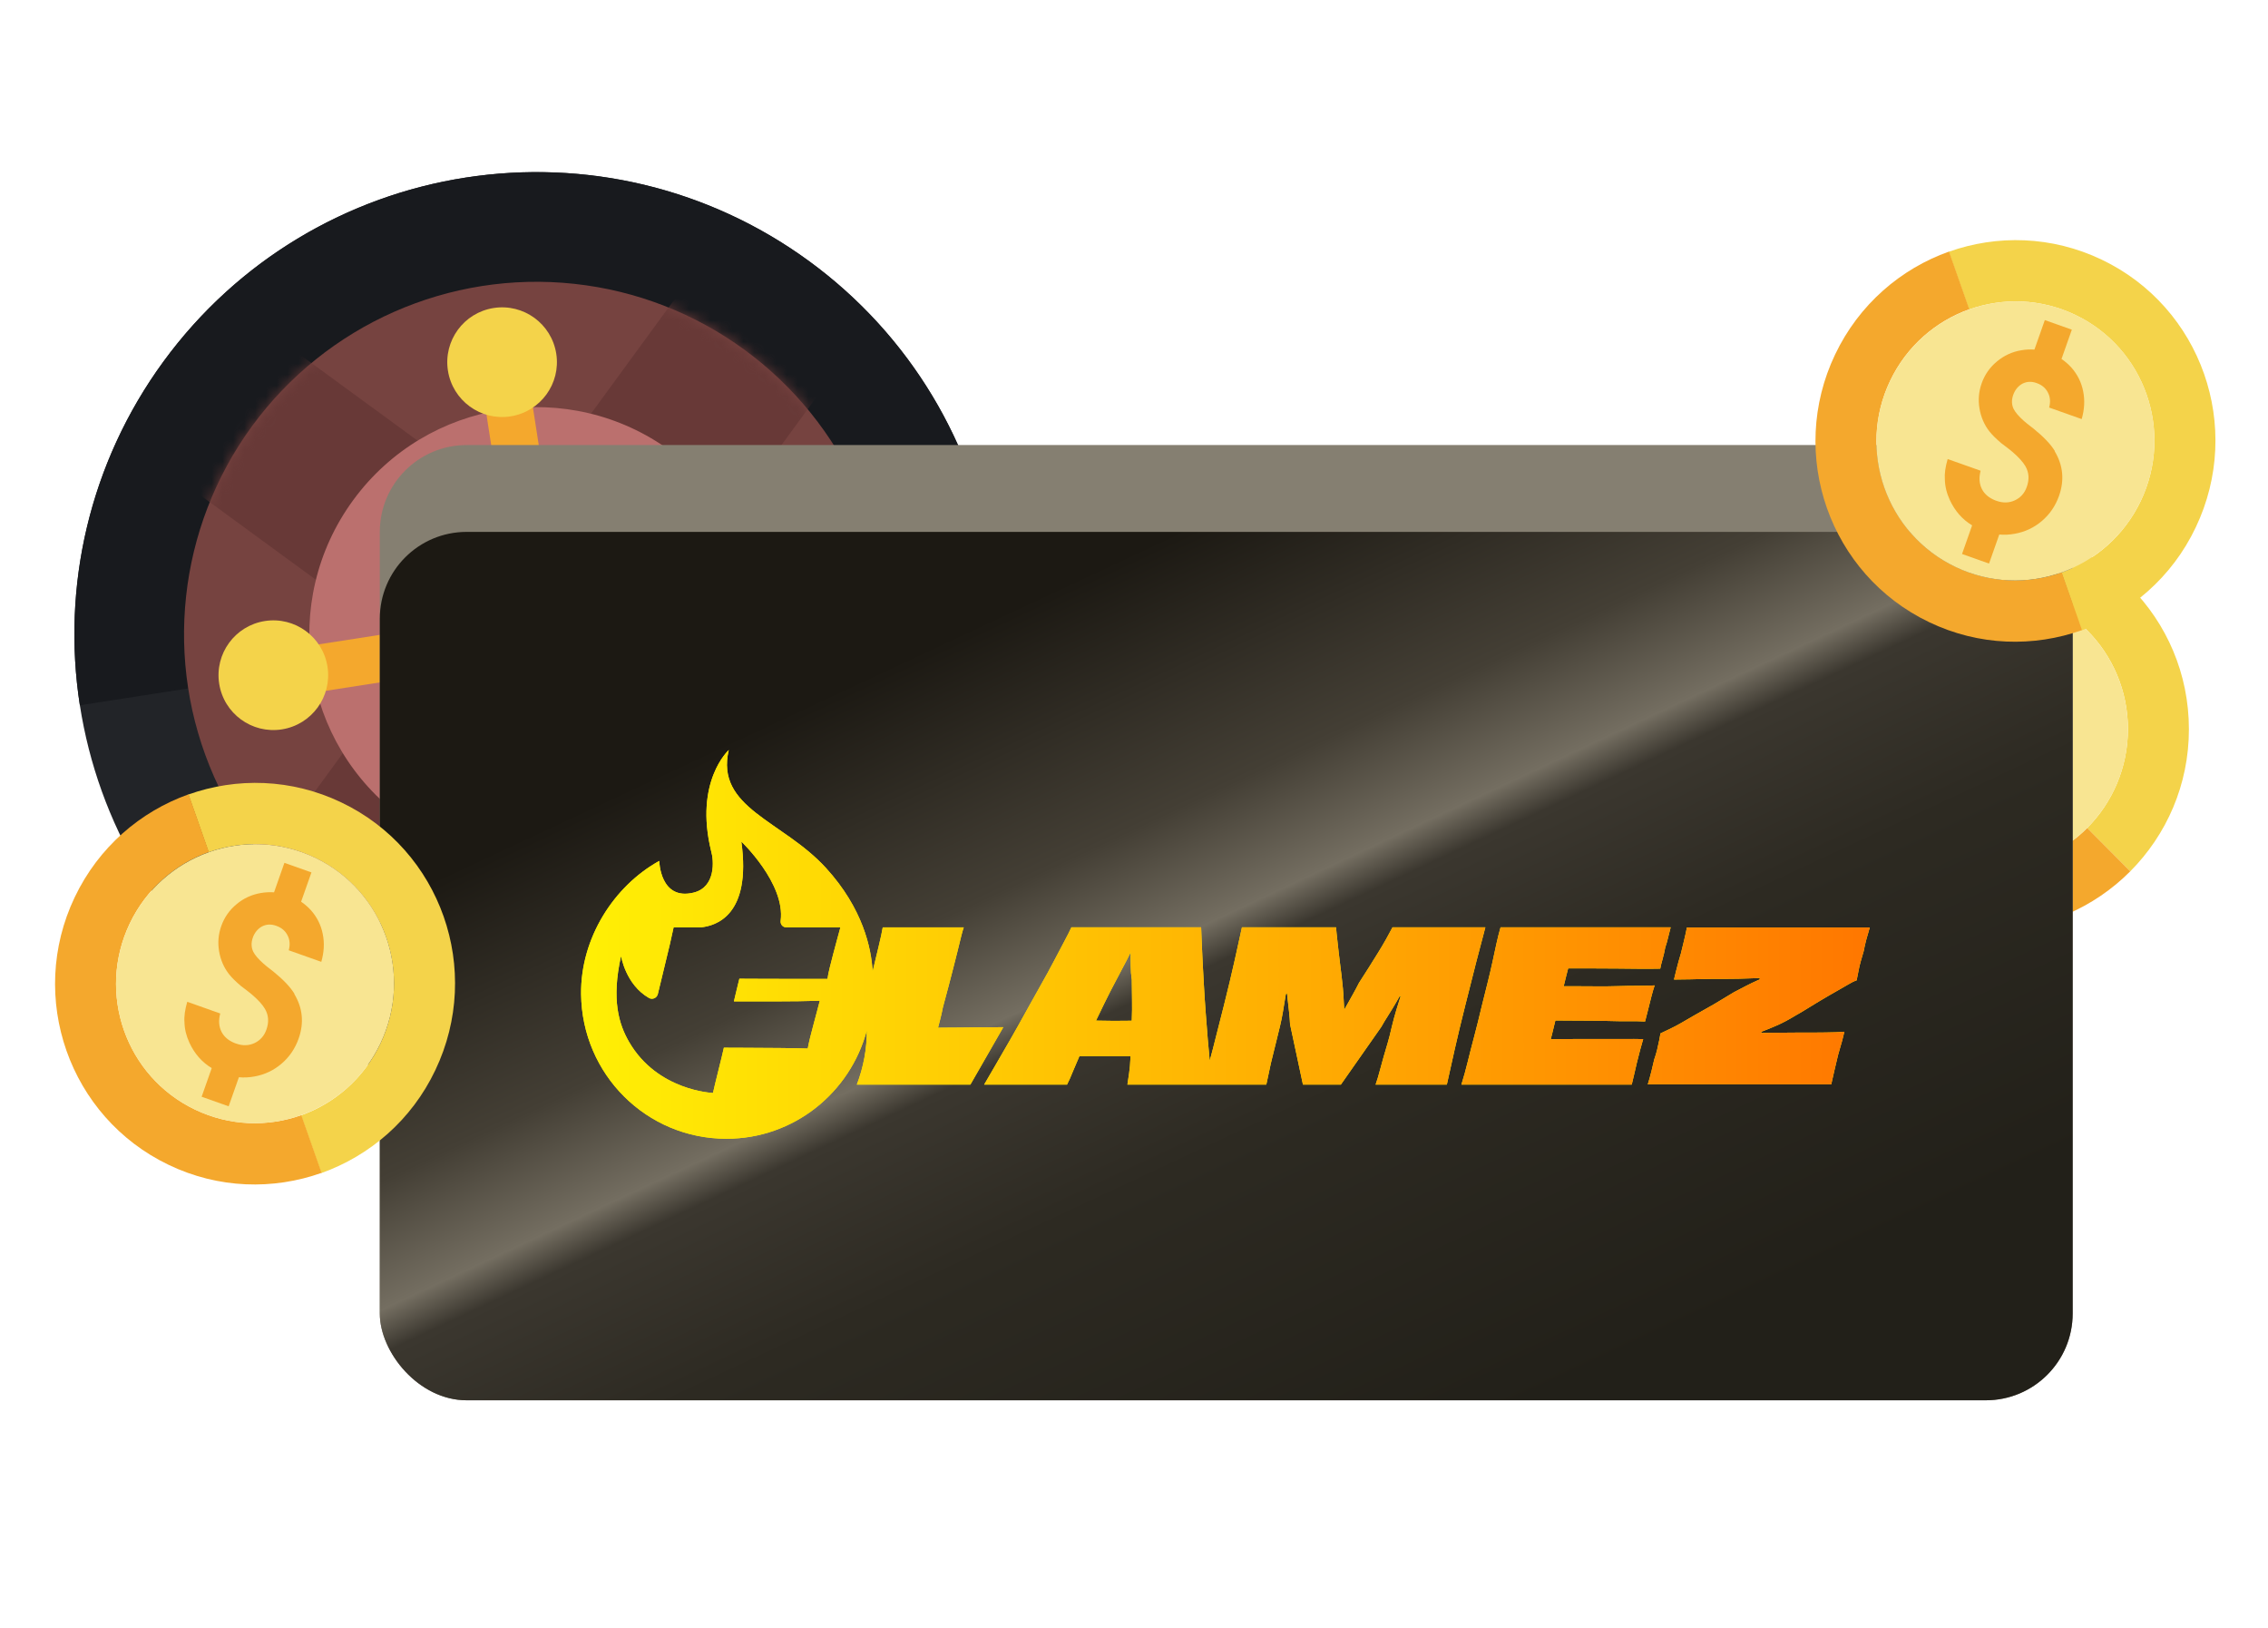 <svg width="209" height="150" viewBox="0 0 209 150" fill="none" xmlns="http://www.w3.org/2000/svg">
<g clip-path="url(#clip0_1056_1496)">
<path d="M15.061 33.309C28.938 14.325 55.578 10.185 74.562 24.062C93.547 37.94 97.687 64.58 83.809 83.564C69.931 102.549 43.292 106.688 24.307 92.811C5.323 78.933 1.183 52.294 15.061 33.309Z" fill="#222428"/>
<path d="M7.361 64.973C6.502 59.448 6.74 53.808 8.062 48.374C9.383 42.941 11.761 37.821 15.061 33.307C18.361 28.793 22.517 24.973 27.293 22.065C32.069 19.158 37.371 17.219 42.897 16.361C48.422 15.502 54.062 15.74 59.495 17.061C64.929 18.382 70.049 20.761 74.563 24.061C79.077 27.36 82.897 31.517 85.804 36.293C88.712 41.069 90.65 46.371 91.509 51.896L7.361 64.973Z" fill="#181A1E"/>
<ellipse cx="49.435" cy="58.436" rx="32.476" ry="32.476" transform="rotate(-143.833 49.435 58.436)" fill="#764340"/>
<mask id="mask0_1056_1496" style="mask-type:alpha" maskUnits="userSpaceOnUse" x="16" y="25" width="66" height="66">
<ellipse cx="49.435" cy="58.436" rx="32.476" ry="32.476" transform="rotate(-143.833 49.435 58.436)" fill="#7E4FC2"/>
</mask>
<g mask="url(#mask0_1056_1496)">
<rect x="88.494" y="77.154" width="15.877" height="85.158" transform="rotate(126.167 88.494 77.154)" fill="#683937"/>
<rect x="31.142" y="96.912" width="15.877" height="85.158" transform="rotate(-143.833 31.142 96.912)" fill="#683937"/>
</g>
<ellipse cx="49.435" cy="58.437" rx="20.929" ry="20.929" transform="rotate(-143.833 49.435 58.437)" fill="#BB706E"/>
<rect x="74.062" y="52.416" width="4.33" height="48.352" transform="rotate(81.167 74.062 52.416)" fill="#F4A82D"/>
<circle cx="75.107" cy="54.445" r="5.052" transform="rotate(81.167 75.107 54.445)" fill="#F4D34A"/>
<circle cx="25.189" cy="62.203" r="5.052" transform="rotate(81.167 25.189 62.203)" fill="#F4D34A"/>
<rect x="56.055" y="82.238" width="4.33" height="48.352" transform="rotate(171.167 56.055 82.238)" fill="#F4A82D"/>
<circle cx="54.027" cy="83.284" r="5.052" transform="rotate(171.167 54.027 83.284)" fill="#F4D34A"/>
<circle cx="46.269" cy="33.366" r="5.052" transform="rotate(171.167 46.269 33.366)" fill="#F4D34A"/>
<path d="M50.924 63.316C48.167 63.745 45.584 61.857 45.156 59.1C44.728 56.343 46.615 53.761 49.372 53.332C52.129 52.904 54.711 54.792 55.14 57.548C55.568 60.305 53.681 62.888 50.924 63.316Z" fill="#F4A82D"/>
<path d="M196.094 67.175C196.094 60.068 190.365 54.312 183.292 54.312C179.763 54.312 176.557 55.753 174.237 58.084L170.265 54.093C173.599 50.744 178.202 48.669 183.292 48.669C193.466 48.661 201.711 56.945 201.711 67.175C201.718 72.283 199.646 76.915 196.312 80.265L192.34 76.274C194.66 73.942 196.087 70.729 196.094 67.175Z" fill="#F4D34A"/>
<path d="M170.265 54.094L174.237 58.085C171.925 60.408 170.49 63.63 170.49 67.176C170.49 74.282 176.219 80.039 183.292 80.039C186.821 80.039 190.027 78.598 192.34 76.274L196.312 80.265C192.978 83.615 188.376 85.69 183.292 85.682C173.126 85.682 164.874 77.391 164.874 67.176C164.874 62.061 166.939 57.436 170.265 54.094Z" fill="#F4A82D"/>
<path d="M170.49 67.176C170.49 63.63 171.925 60.408 174.237 58.085C176.55 55.761 179.756 54.32 183.292 54.313C190.365 54.313 196.094 60.069 196.094 67.176C196.094 70.722 194.66 73.943 192.34 76.274C190.02 78.606 186.821 80.039 183.292 80.039C176.219 80.039 170.49 74.283 170.49 67.176Z" fill="#F8E592"/>
<path d="M186.984 66.452C186.365 66.046 185.475 65.712 184.325 65.437L183.593 65.279C183.45 65.24 183.319 65.212 183.187 65.172C182.592 64.999 182.156 64.81 181.876 64.593C181.538 64.318 181.337 63.931 181.285 63.443C181.234 62.955 181.346 62.503 181.607 62.143C181.88 61.792 182.253 61.581 182.739 61.529C182.76 61.527 182.77 61.526 182.791 61.523C183.288 61.471 183.716 61.586 184.076 61.859C184.446 62.13 184.681 62.535 184.779 63.06L187.947 62.723C187.799 61.827 187.481 61.035 186.972 60.359C186.473 59.683 185.823 59.184 185.062 58.857C184.683 58.704 184.298 58.595 183.885 58.532L183.585 55.688L180.956 55.968L181.258 58.833C180.889 58.979 180.535 59.167 180.198 59.407C179.492 59.901 178.961 60.536 178.605 61.315C178.248 62.082 178.109 62.891 178.199 63.74C178.283 64.535 178.551 65.258 179.016 65.917C179.48 66.575 180.057 67.082 180.755 67.427C181.115 67.603 181.592 67.767 182.196 67.928C182.283 67.94 182.512 67.99 182.884 68.069C183.102 68.11 183.3 68.164 183.486 68.209C184.2 68.401 184.747 68.622 185.126 68.882C185.679 69.263 185.982 69.81 186.06 70.542C186.125 71.157 185.967 71.689 185.598 72.136C185.229 72.583 184.722 72.841 184.088 72.908C184.046 72.913 184.014 72.916 183.972 72.921C183.357 72.965 182.842 72.837 182.413 72.518C181.972 72.179 181.696 71.693 181.574 71.041L178.364 71.383C178.486 72.132 178.679 72.744 178.939 73.188C179.223 73.759 179.639 74.262 180.166 74.699C181.02 75.402 181.971 75.816 183.028 75.918L183.321 78.698L185.951 78.418L185.653 75.596C186.095 75.431 186.519 75.203 186.916 74.914C187.69 74.359 188.277 73.642 188.666 72.775C189.055 71.907 189.202 70.98 189.1 70.004C188.938 68.476 188.227 67.296 186.964 66.465L186.984 66.452Z" fill="#F4A82D"/>
<rect x="35" y="41" width="156" height="88" rx="8" fill="url(#paint0_linear_1056_1496)"/>
<rect x="35" y="49" width="156" height="80" rx="8" fill="url(#paint1_linear_1056_1496)"/>
<path d="M197.271 46.157C200.33 39.741 197.634 32.071 191.248 29.016C188.062 27.492 184.547 27.409 181.449 28.511L179.58 23.193C184.032 21.609 189.08 21.723 193.677 23.922C202.866 28.308 206.745 39.347 202.342 48.582C200.151 53.197 196.286 56.483 191.834 58.068L189.966 52.75C193.064 51.647 195.735 49.362 197.271 46.157Z" fill="#F4D34A"/>
<path d="M179.607 23.174L181.475 28.492C178.387 29.591 175.706 31.88 174.18 35.081C171.121 41.497 173.817 49.168 180.203 52.222C183.389 53.746 186.904 53.83 189.992 52.73L191.861 58.049C187.409 59.633 182.361 59.518 177.774 57.316C168.595 52.926 164.713 41.878 169.109 32.656C171.31 28.038 175.165 24.755 179.607 23.174Z" fill="#F4A82D"/>
<path d="M174.173 35.092C175.698 31.892 178.378 29.604 181.464 28.506C184.551 27.407 188.064 27.491 191.258 29.011C197.641 32.064 200.335 39.731 197.278 46.144C195.753 49.344 193.073 51.632 189.977 52.734C186.88 53.836 183.377 53.749 180.193 52.226C173.81 49.173 171.116 41.505 174.173 35.092Z" fill="#F8E592"/>
<path d="M189.363 41.56C188.979 40.925 188.321 40.239 187.403 39.495L186.811 39.036C186.699 38.939 186.593 38.856 186.491 38.764C186.03 38.351 185.718 37.991 185.559 37.674C185.372 37.28 185.357 36.844 185.521 36.381C185.684 35.918 185.979 35.559 186.369 35.346C186.765 35.147 187.192 35.117 187.652 35.28C187.672 35.287 187.682 35.291 187.702 35.298C188.171 35.465 188.508 35.754 188.715 36.156C188.932 36.561 188.97 37.027 188.833 37.545L191.831 38.608C192.083 37.735 192.136 36.882 191.967 36.053C191.809 35.226 191.437 34.494 190.892 33.871C190.616 33.569 190.316 33.304 189.972 33.069L190.923 30.371L188.434 29.488L187.476 32.206C187.081 32.179 186.681 32.196 186.274 32.266C185.426 32.407 184.675 32.752 184.02 33.301C183.369 33.84 182.896 34.51 182.613 35.316C182.347 36.07 182.278 36.839 182.414 37.634C182.549 38.429 182.851 39.137 183.333 39.749C183.581 40.064 183.94 40.417 184.415 40.824C184.488 40.872 184.673 41.017 184.974 41.248C185.153 41.38 185.308 41.514 185.457 41.635C186.018 42.117 186.415 42.552 186.646 42.951C186.98 43.534 187.018 44.159 186.773 44.853C186.568 45.437 186.197 45.849 185.673 46.093C185.148 46.338 184.581 46.352 183.981 46.139C183.941 46.125 183.911 46.114 183.871 46.1C183.299 45.874 182.889 45.536 182.64 45.063C182.388 44.566 182.348 44.008 182.518 43.367L179.48 42.289C179.268 43.017 179.179 43.654 179.222 44.167C179.234 44.806 179.392 45.439 179.679 46.062C180.146 47.066 180.825 47.85 181.734 48.399L180.805 51.036L183.293 51.919L184.237 49.241C184.706 49.283 185.186 49.261 185.667 49.171C186.603 49.005 187.439 48.611 188.162 47.996C188.885 47.38 189.417 46.606 189.743 45.68C190.254 44.231 190.119 42.859 189.339 41.563L189.363 41.56Z" fill="#F4A82D"/>
<path d="M35.048 96.157C38.106 89.741 35.411 82.07 29.025 79.016C25.838 77.492 22.323 77.409 19.225 78.511L17.357 73.193C21.808 71.609 26.857 71.723 31.453 73.922C40.643 78.308 44.522 89.347 40.119 98.582C37.927 103.197 34.063 106.483 29.611 108.068L27.742 102.75C30.84 101.647 33.512 99.362 35.048 96.157Z" fill="#F4D34A"/>
<path d="M17.383 73.174L19.252 78.492C16.164 79.591 13.483 81.88 11.957 85.081C8.898 91.497 11.593 99.168 17.98 102.222C21.166 103.746 24.681 103.83 27.769 102.731L29.638 108.049C25.186 109.633 20.137 109.518 15.551 107.316C6.371 102.926 2.489 91.878 6.885 82.656C9.087 78.038 12.942 74.755 17.383 73.174Z" fill="#F4A82D"/>
<path d="M11.95 85.092C13.475 81.892 16.155 79.604 19.241 78.506C22.328 77.407 25.84 77.491 29.035 79.01C35.418 82.064 38.111 89.731 35.055 96.144C33.529 99.344 30.85 101.632 27.753 102.734C24.657 103.836 21.154 103.749 17.969 102.226C11.587 99.173 8.893 91.505 11.95 85.092Z" fill="#F8E592"/>
<path d="M27.139 91.56C26.756 90.925 26.098 90.239 25.18 89.495L24.588 89.036C24.476 88.939 24.37 88.856 24.268 88.763C23.806 88.351 23.494 87.991 23.336 87.674C23.149 87.28 23.134 86.844 23.297 86.381C23.46 85.918 23.756 85.559 24.146 85.346C24.542 85.147 24.968 85.117 25.428 85.28C25.448 85.287 25.458 85.291 25.478 85.298C25.948 85.465 26.285 85.754 26.491 86.156C26.709 86.561 26.747 87.027 26.609 87.545L29.608 88.608C29.859 87.735 29.913 86.882 29.744 86.052C29.585 85.226 29.214 84.494 28.669 83.871C28.393 83.569 28.093 83.304 27.748 83.069L28.699 80.371L26.21 79.489L25.253 82.206C24.857 82.179 24.458 82.196 24.05 82.266C23.202 82.407 22.451 82.752 21.797 83.301C21.145 83.84 20.673 84.51 20.389 85.316C20.123 86.07 20.055 86.839 20.19 87.634C20.326 88.43 20.628 89.137 21.109 89.749C21.358 90.064 21.717 90.418 22.192 90.824C22.265 90.872 22.45 91.017 22.751 91.249C22.929 91.38 23.084 91.514 23.233 91.635C23.794 92.117 24.192 92.552 24.422 92.951C24.756 93.534 24.795 94.159 24.55 94.853C24.344 95.437 23.974 95.849 23.449 96.094C22.925 96.338 22.358 96.352 21.758 96.139C21.718 96.125 21.688 96.114 21.648 96.1C21.075 95.874 20.666 95.536 20.417 95.063C20.165 94.566 20.125 94.008 20.295 93.367L17.256 92.289C17.044 93.017 16.955 93.654 16.999 94.168C17.01 94.805 17.169 95.439 17.456 96.062C17.923 97.066 18.602 97.85 19.511 98.399L18.581 101.036L21.07 101.918L22.014 99.241C22.482 99.283 22.962 99.261 23.444 99.171C24.38 99.005 25.216 98.611 25.939 97.996C26.662 97.38 27.193 96.606 27.52 95.68C28.03 94.231 27.896 92.859 27.116 91.563L27.139 91.56Z" fill="#F4A82D"/>
<g clip-path="url(#clip1_1056_1496)">
<path d="M155.451 85.449C155.375 85.836 155.285 86.241 155.183 86.666C155.08 87.091 154.984 87.484 154.896 87.844C154.832 88.037 154.762 88.279 154.684 88.569C154.608 88.859 154.53 89.151 154.454 89.447C154.378 89.744 154.313 90.007 154.262 90.239C154.479 90.239 154.716 90.236 154.971 90.229C155.227 90.223 155.487 90.219 155.749 90.219C156.012 90.219 156.306 90.213 156.632 90.199C156.958 90.186 157.294 90.179 157.64 90.179H158.791C159.764 90.179 160.697 90.159 161.593 90.121C161.783 90.112 161.972 90.102 162.161 90.091L162.164 90.23C162.099 90.258 162.033 90.285 161.968 90.314C161.616 90.469 161.255 90.642 160.884 90.835C160.513 91.029 160.141 91.222 159.771 91.415C159.4 91.634 159.001 91.876 158.571 92.14C158.142 92.404 157.718 92.652 157.295 92.883C156.873 93.115 156.463 93.347 156.067 93.578C155.671 93.81 155.294 94.029 154.935 94.235C154.577 94.441 154.235 94.621 153.909 94.776C153.583 94.931 153.285 95.073 153.017 95.201C152.991 95.356 152.953 95.565 152.901 95.829C152.85 96.094 152.785 96.384 152.709 96.699C152.633 97.014 152.543 97.314 152.441 97.597C152.364 97.933 152.277 98.296 152.182 98.689C152.086 99.082 151.975 99.484 151.846 99.897H168.751C168.852 99.433 168.948 99.011 169.039 98.632C169.128 98.252 169.218 97.876 169.307 97.502C169.358 97.27 169.426 97.016 169.509 96.739C169.592 96.462 169.675 96.172 169.759 95.869C169.842 95.566 169.909 95.293 169.961 95.048C169.692 95.073 169.42 95.09 169.144 95.096C168.869 95.103 168.563 95.109 168.224 95.116C167.885 95.123 167.517 95.126 167.12 95.126H165.72C164.914 95.126 164.062 95.133 163.168 95.146C162.88 95.15 162.592 95.157 162.304 95.167L162.311 95.052C162.762 94.88 163.237 94.687 163.734 94.469C164.264 94.238 164.824 93.942 165.413 93.581C165.809 93.362 166.18 93.143 166.525 92.924C166.87 92.706 167.212 92.497 167.551 92.296C167.889 92.097 168.223 91.9 168.549 91.707C168.875 91.513 169.186 91.337 169.479 91.175C169.773 91.014 170.058 90.85 170.333 90.682C170.608 90.514 170.861 90.392 171.091 90.315C171.142 90.097 171.197 89.822 171.255 89.494C171.313 89.166 171.389 88.837 171.485 88.509C171.581 88.181 171.667 87.881 171.745 87.611C171.808 87.263 171.889 86.909 171.985 86.548C172.081 86.187 172.187 85.82 172.301 85.447H155.453L155.451 85.449ZM136.054 88.559C136.348 87.413 136.623 86.37 136.878 85.43H128.321C128.155 85.752 127.96 86.112 127.735 86.511C127.511 86.91 127.265 87.325 126.997 87.757C126.729 88.189 126.447 88.64 126.153 89.109C125.858 89.579 125.551 90.058 125.233 90.548C125.079 90.857 124.889 91.212 124.666 91.611C124.442 92.011 124.219 92.41 123.995 92.809C123.966 92.861 123.937 92.913 123.908 92.964H123.869C123.866 92.909 123.863 92.855 123.86 92.799C123.841 92.394 123.818 91.995 123.793 91.602C123.767 91.209 123.735 90.858 123.697 90.548C123.646 90.034 123.588 89.541 123.524 89.07C123.46 88.6 123.406 88.152 123.361 87.728C123.316 87.303 123.272 86.9 123.227 86.519C123.181 86.14 123.146 85.776 123.121 85.428H114.448C114.243 86.369 114.013 87.412 113.757 88.557C113.502 89.704 113.176 91.069 112.779 92.653C112.395 94.186 112.056 95.518 111.763 96.652C111.668 97.014 111.573 97.37 111.479 97.722C111.415 97.108 111.356 96.463 111.301 95.782C111.237 94.984 111.172 94.164 111.109 93.32C111.045 92.477 110.99 91.645 110.945 90.828C110.9 90.011 110.859 89.248 110.821 88.539C110.783 87.831 110.753 87.213 110.735 86.684C110.715 86.157 110.7 85.738 110.687 85.428H98.733C98.592 85.737 98.382 86.156 98.099 86.684C97.818 87.213 97.491 87.831 97.121 88.539C96.75 89.247 96.335 90.007 95.873 90.818C95.413 91.63 94.953 92.454 94.491 93.291C94.031 94.128 93.567 94.952 93.101 95.764C92.633 96.575 92.192 97.339 91.776 98.053C91.361 98.768 90.999 99.389 90.692 99.918H98.329C98.496 99.597 98.688 99.165 98.905 98.623C99.068 98.221 99.254 97.783 99.464 97.31H104.178C104.176 97.368 104.174 97.427 104.172 97.484C104.152 97.999 104.111 98.466 104.048 98.883C103.984 99.302 103.932 99.647 103.894 99.916H116.693C116.795 99.466 116.888 99.031 116.972 98.612C117.055 98.194 117.154 97.762 117.269 97.317C117.385 96.872 117.497 96.419 117.605 95.956C117.714 95.493 117.833 95.009 117.96 94.508C118.061 94.083 118.149 93.661 118.218 93.243C118.289 92.825 118.355 92.416 118.42 92.016C118.444 91.869 118.469 91.718 118.495 91.564L118.606 91.54C118.619 91.678 118.633 91.816 118.65 91.958C118.701 92.409 118.749 92.841 118.794 93.253C118.839 93.665 118.867 94.032 118.88 94.354L120.07 99.918H123.563L127.285 94.606C127.464 94.284 127.681 93.924 127.937 93.524C128.193 93.125 128.449 92.703 128.705 92.26C128.8 92.095 128.893 91.93 128.984 91.763L129.067 91.781C128.938 92.181 128.814 92.579 128.695 92.974C128.523 93.547 128.372 94.104 128.244 94.645C128.128 95.161 128.007 95.638 127.879 96.075C127.751 96.513 127.627 96.938 127.505 97.35C127.384 97.762 127.268 98.18 127.159 98.606C127.05 99.031 126.919 99.469 126.765 99.919H133.329C133.558 98.876 133.801 97.788 134.057 96.655C134.312 95.522 134.633 94.189 135.017 92.656C135.414 91.071 135.757 89.707 136.053 88.56L136.054 88.559ZM104.295 93.959C104.295 93.983 104.294 94.007 104.292 94.032C104.178 94.033 104.062 94.034 103.949 94.036C103.451 94.043 103.015 94.046 102.645 94.046C102.223 94.046 101.755 94.04 101.244 94.026C101.164 94.025 101.081 94.023 101 94.02C101.249 93.501 101.498 92.983 101.754 92.461C102.118 91.715 102.487 90.993 102.858 90.298C103.088 89.848 103.315 89.416 103.54 89.004C103.763 88.591 103.965 88.199 104.144 87.826C104.159 87.793 104.175 87.762 104.191 87.73C104.191 87.759 104.191 87.787 104.192 87.817C104.198 88.184 104.202 88.58 104.202 89.005C104.202 89.43 104.234 89.849 104.298 90.261C104.298 90.841 104.303 91.449 104.318 92.088C104.33 92.725 104.323 93.349 104.298 93.962L104.295 93.959ZM90.203 94.644C89.634 94.657 89.063 94.664 88.494 94.664C87.925 94.664 87.395 94.667 86.902 94.674C86.744 94.677 86.59 94.678 86.441 94.68C86.497 94.465 86.555 94.245 86.614 94.017C86.723 93.6 86.816 93.19 86.892 92.791C87.072 92.147 87.241 91.516 87.4 90.898C87.56 90.28 87.714 89.687 87.861 89.12C88.007 88.553 88.139 88.036 88.254 87.566C88.37 87.095 88.472 86.677 88.562 86.309C88.651 85.943 88.734 85.65 88.812 85.431H81.347C81.271 85.882 81.143 86.474 80.963 87.209C80.797 87.891 80.613 88.657 80.413 89.501C80.297 87.357 79.523 83.697 76.111 79.958C72.122 75.587 65.894 74.44 67.157 69.094C67.157 69.094 63.954 71.979 65.538 78.429C65.781 79.242 65.981 81.723 63.919 82.231C60.816 82.994 60.75 79.312 60.75 79.312C56.569 81.628 53.494 86.417 53.549 91.576C53.63 98.984 59.583 104.907 66.941 104.907C73.136 104.907 78.346 100.674 79.878 94.925C79.89 96.59 79.581 98.286 78.959 99.919H89.422L92.456 94.629C92.015 94.631 90.651 94.636 90.2 94.645L90.203 94.644ZM77.119 86.628C77.004 87.078 76.889 87.51 76.773 87.922C76.67 88.322 76.569 88.724 76.466 89.13C76.363 89.535 76.293 89.886 76.255 90.183H73.013C71.951 90.183 70.557 90.18 69.598 90.173C69.096 90.17 68.609 90.168 68.134 90.166C68.089 90.342 68.045 90.519 68.004 90.695C67.915 91.088 67.825 91.458 67.736 91.806C67.701 91.953 67.667 92.102 67.632 92.251H71.497C72.93 92.251 74.279 92.231 75.545 92.193C75.469 92.475 75.382 92.805 75.287 93.177C75.191 93.551 75.085 93.948 74.971 94.365C74.855 94.785 74.751 95.19 74.655 95.582C74.559 95.976 74.485 96.312 74.434 96.597C73.603 96.571 72.733 96.555 71.824 96.548C70.915 96.543 69.6 96.536 68.64 96.528C68.001 96.524 67.356 96.521 66.706 96.52C66.586 97.123 65.805 100.159 65.703 100.688C65.703 100.688 60.59 100.502 57.975 95.994C57.034 94.373 56.323 92.113 57.231 88.066C57.231 88.066 57.65 90.713 59.806 91.938C60.126 92.12 60.531 91.938 60.62 91.579C60.71 91.212 60.797 90.858 60.877 90.52C61.036 89.856 61.188 89.235 61.327 88.656C61.468 88.076 61.602 87.519 61.73 86.984C61.857 86.45 61.972 85.931 62.075 85.43H64.604C65.911 85.293 69.268 84.389 68.316 77.527C68.316 77.527 72.393 81.399 71.939 84.83C71.896 85.147 72.133 85.43 72.45 85.43H77.445C77.342 85.778 77.234 86.177 77.119 86.628ZM143.334 94.009C143.701 94.01 144.078 94.013 144.467 94.017C145.088 94.025 145.722 94.027 146.368 94.027C147.014 94.027 147.644 94.037 148.258 94.056C148.872 94.076 149.463 94.081 150.032 94.076C150.601 94.07 151.122 94.079 151.596 94.104C151.673 93.821 151.763 93.47 151.865 93.051C151.966 92.633 152.072 92.214 152.181 91.795C152.29 91.377 152.389 91.039 152.479 90.78C151.966 90.806 151.427 90.818 150.856 90.818C150.286 90.818 149.692 90.828 149.072 90.847C148.451 90.867 147.819 90.872 147.173 90.867C146.526 90.861 145.886 90.857 145.254 90.857H144.096C144.159 90.58 144.227 90.297 144.304 90.007C144.374 89.741 144.441 89.478 144.507 89.215H147.047C147.699 89.215 148.358 89.218 149.023 89.225C149.688 89.232 150.363 89.238 151.047 89.245C151.732 89.252 152.381 89.248 152.995 89.235C153.033 89.016 153.104 88.727 153.207 88.366C153.309 88.005 153.392 87.645 153.457 87.284C153.559 86.989 153.652 86.66 153.735 86.299C153.818 85.938 153.892 85.65 153.955 85.43H138.279C138.138 85.918 138.011 86.427 137.895 86.956C137.779 87.484 137.658 88.044 137.531 88.637C137.402 89.23 137.256 89.858 137.089 90.52C136.922 91.184 136.743 91.901 136.551 92.674C136.308 93.705 136.074 94.641 135.851 95.485C135.626 96.329 135.426 97.114 135.247 97.842C135.068 98.569 134.876 99.261 134.671 99.918H150.367C150.43 99.661 150.508 99.338 150.597 98.951C150.686 98.565 150.769 98.205 150.847 97.87C150.948 97.471 151.051 97.076 151.153 96.682C151.255 96.29 151.345 95.97 151.422 95.726C150.884 95.713 150.282 95.71 149.617 95.716C148.953 95.723 148.274 95.723 147.583 95.716C146.893 95.71 146.211 95.71 145.539 95.716C144.867 95.723 144.23 95.726 143.631 95.726H142.907C142.949 95.561 142.991 95.393 143.035 95.224C143.136 94.827 143.235 94.421 143.331 94.009H143.334Z" fill="#FFF003"/>
<path d="M155.451 85.449C155.375 85.836 155.285 86.241 155.183 86.666C155.08 87.091 154.984 87.484 154.896 87.844C154.832 88.037 154.762 88.279 154.684 88.569C154.608 88.859 154.53 89.151 154.454 89.447C154.378 89.744 154.313 90.007 154.262 90.239C154.479 90.239 154.716 90.236 154.971 90.229C155.227 90.223 155.487 90.219 155.749 90.219C156.012 90.219 156.306 90.213 156.632 90.199C156.958 90.186 157.294 90.179 157.64 90.179H158.791C159.764 90.179 160.697 90.159 161.593 90.121C161.783 90.112 161.972 90.102 162.161 90.091L162.164 90.23C162.099 90.258 162.033 90.285 161.968 90.314C161.616 90.469 161.255 90.642 160.884 90.835C160.513 91.029 160.141 91.222 159.771 91.415C159.4 91.634 159.001 91.876 158.571 92.14C158.142 92.404 157.718 92.652 157.295 92.883C156.873 93.115 156.463 93.347 156.067 93.578C155.671 93.81 155.294 94.029 154.935 94.235C154.577 94.441 154.235 94.621 153.909 94.776C153.583 94.931 153.285 95.073 153.017 95.201C152.991 95.356 152.953 95.565 152.901 95.829C152.85 96.094 152.785 96.384 152.709 96.699C152.633 97.014 152.543 97.314 152.441 97.597C152.364 97.933 152.277 98.296 152.182 98.689C152.086 99.082 151.975 99.484 151.846 99.897H168.751C168.852 99.433 168.948 99.011 169.039 98.632C169.128 98.252 169.218 97.876 169.307 97.502C169.358 97.27 169.426 97.016 169.509 96.739C169.592 96.462 169.675 96.172 169.759 95.869C169.842 95.566 169.909 95.293 169.961 95.048C169.692 95.073 169.42 95.09 169.144 95.096C168.869 95.103 168.563 95.109 168.224 95.116C167.885 95.123 167.517 95.126 167.12 95.126H165.72C164.914 95.126 164.062 95.133 163.168 95.146C162.88 95.15 162.592 95.157 162.304 95.167L162.311 95.052C162.762 94.88 163.237 94.687 163.734 94.469C164.264 94.238 164.824 93.942 165.413 93.581C165.809 93.362 166.18 93.143 166.525 92.924C166.87 92.706 167.212 92.497 167.551 92.296C167.889 92.097 168.223 91.9 168.549 91.707C168.875 91.513 169.186 91.337 169.479 91.175C169.773 91.014 170.058 90.85 170.333 90.682C170.608 90.514 170.861 90.392 171.091 90.315C171.142 90.097 171.197 89.822 171.255 89.494C171.313 89.166 171.389 88.837 171.485 88.509C171.581 88.181 171.667 87.881 171.745 87.611C171.808 87.263 171.889 86.909 171.985 86.548C172.081 86.187 172.187 85.82 172.301 85.447H155.453L155.451 85.449ZM136.054 88.559C136.348 87.413 136.623 86.37 136.878 85.43H128.321C128.155 85.752 127.96 86.112 127.735 86.511C127.511 86.91 127.265 87.325 126.997 87.757C126.729 88.189 126.447 88.64 126.153 89.109C125.858 89.579 125.551 90.058 125.233 90.548C125.079 90.857 124.889 91.212 124.666 91.611C124.442 92.011 124.219 92.41 123.995 92.809C123.966 92.861 123.937 92.913 123.908 92.964H123.869C123.866 92.909 123.863 92.855 123.86 92.799C123.841 92.394 123.818 91.995 123.793 91.602C123.767 91.209 123.735 90.858 123.697 90.548C123.646 90.034 123.588 89.541 123.524 89.07C123.46 88.6 123.406 88.152 123.361 87.728C123.316 87.303 123.272 86.9 123.227 86.519C123.181 86.14 123.146 85.776 123.121 85.428H114.448C114.243 86.369 114.013 87.412 113.757 88.557C113.502 89.704 113.176 91.069 112.779 92.653C112.395 94.186 112.056 95.518 111.763 96.652C111.668 97.014 111.573 97.37 111.479 97.722C111.415 97.108 111.356 96.463 111.301 95.782C111.237 94.984 111.172 94.164 111.109 93.32C111.045 92.477 110.99 91.645 110.945 90.828C110.9 90.011 110.859 89.248 110.821 88.539C110.783 87.831 110.753 87.213 110.735 86.684C110.715 86.157 110.7 85.738 110.687 85.428H98.733C98.592 85.737 98.382 86.156 98.099 86.684C97.818 87.213 97.491 87.831 97.121 88.539C96.75 89.247 96.335 90.007 95.873 90.818C95.413 91.63 94.953 92.454 94.491 93.291C94.031 94.128 93.567 94.952 93.101 95.764C92.633 96.575 92.192 97.339 91.776 98.053C91.361 98.768 90.999 99.389 90.692 99.918H98.329C98.496 99.597 98.688 99.165 98.905 98.623C99.068 98.221 99.254 97.783 99.464 97.31H104.178C104.176 97.368 104.174 97.427 104.172 97.484C104.152 97.999 104.111 98.466 104.048 98.883C103.984 99.302 103.932 99.647 103.894 99.916H116.693C116.795 99.466 116.888 99.031 116.972 98.612C117.055 98.194 117.154 97.762 117.269 97.317C117.385 96.872 117.497 96.419 117.605 95.956C117.714 95.493 117.833 95.009 117.96 94.508C118.061 94.083 118.149 93.661 118.218 93.243C118.289 92.825 118.355 92.416 118.42 92.016C118.444 91.869 118.469 91.718 118.495 91.564L118.606 91.54C118.619 91.678 118.633 91.816 118.65 91.958C118.701 92.409 118.749 92.841 118.794 93.253C118.839 93.665 118.867 94.032 118.88 94.354L120.07 99.918H123.563L127.285 94.606C127.464 94.284 127.681 93.924 127.937 93.524C128.193 93.125 128.449 92.703 128.705 92.26C128.8 92.095 128.893 91.93 128.984 91.763L129.067 91.781C128.938 92.181 128.814 92.579 128.695 92.974C128.523 93.547 128.372 94.104 128.244 94.645C128.128 95.161 128.007 95.638 127.879 96.075C127.751 96.513 127.627 96.938 127.505 97.35C127.384 97.762 127.268 98.18 127.159 98.606C127.05 99.031 126.919 99.469 126.765 99.919H133.329C133.558 98.876 133.801 97.788 134.057 96.655C134.312 95.522 134.633 94.189 135.017 92.656C135.414 91.071 135.757 89.707 136.053 88.56L136.054 88.559ZM104.295 93.959C104.295 93.983 104.294 94.007 104.292 94.032C104.178 94.033 104.062 94.034 103.949 94.036C103.451 94.043 103.015 94.046 102.645 94.046C102.223 94.046 101.755 94.04 101.244 94.026C101.164 94.025 101.081 94.023 101 94.02C101.249 93.501 101.498 92.983 101.754 92.461C102.118 91.715 102.487 90.993 102.858 90.298C103.088 89.848 103.315 89.416 103.54 89.004C103.763 88.591 103.965 88.199 104.144 87.826C104.159 87.793 104.175 87.762 104.191 87.73C104.191 87.759 104.191 87.787 104.192 87.817C104.198 88.184 104.202 88.58 104.202 89.005C104.202 89.43 104.234 89.849 104.298 90.261C104.298 90.841 104.303 91.449 104.318 92.088C104.33 92.725 104.323 93.349 104.298 93.962L104.295 93.959ZM90.203 94.644C89.634 94.657 89.063 94.664 88.494 94.664C87.925 94.664 87.395 94.667 86.902 94.674C86.744 94.677 86.59 94.678 86.441 94.68C86.497 94.465 86.555 94.245 86.614 94.017C86.723 93.6 86.816 93.19 86.892 92.791C87.072 92.147 87.241 91.516 87.4 90.898C87.56 90.28 87.714 89.687 87.861 89.12C88.007 88.553 88.139 88.036 88.254 87.566C88.37 87.095 88.472 86.677 88.562 86.309C88.651 85.943 88.734 85.65 88.812 85.431H81.347C81.271 85.882 81.143 86.474 80.963 87.209C80.797 87.891 80.613 88.657 80.413 89.501C80.297 87.357 79.523 83.697 76.111 79.958C72.122 75.587 65.894 74.44 67.157 69.094C67.157 69.094 63.954 71.979 65.538 78.429C65.781 79.242 65.981 81.723 63.919 82.231C60.816 82.994 60.75 79.312 60.75 79.312C56.569 81.628 53.494 86.417 53.549 91.576C53.63 98.984 59.583 104.907 66.941 104.907C73.136 104.907 78.346 100.674 79.878 94.925C79.89 96.59 79.581 98.286 78.959 99.919H89.422L92.456 94.629C92.015 94.631 90.651 94.636 90.2 94.645L90.203 94.644ZM77.119 86.628C77.004 87.078 76.889 87.51 76.773 87.922C76.67 88.322 76.569 88.724 76.466 89.13C76.363 89.535 76.293 89.886 76.255 90.183H73.013C71.951 90.183 70.557 90.18 69.598 90.173C69.096 90.17 68.609 90.168 68.134 90.166C68.089 90.342 68.045 90.519 68.004 90.695C67.915 91.088 67.825 91.458 67.736 91.806C67.701 91.953 67.667 92.102 67.632 92.251H71.497C72.93 92.251 74.279 92.231 75.545 92.193C75.469 92.475 75.382 92.805 75.287 93.177C75.191 93.551 75.085 93.948 74.971 94.365C74.855 94.785 74.751 95.19 74.655 95.582C74.559 95.976 74.485 96.312 74.434 96.597C73.603 96.571 72.733 96.555 71.824 96.548C70.915 96.543 69.6 96.536 68.64 96.528C68.001 96.524 67.356 96.521 66.706 96.52C66.586 97.123 65.805 100.159 65.703 100.688C65.703 100.688 60.59 100.502 57.975 95.994C57.034 94.373 56.323 92.113 57.231 88.066C57.231 88.066 57.65 90.713 59.806 91.938C60.126 92.12 60.531 91.938 60.62 91.579C60.71 91.212 60.797 90.858 60.877 90.52C61.036 89.856 61.188 89.235 61.327 88.656C61.468 88.076 61.602 87.519 61.73 86.984C61.857 86.45 61.972 85.931 62.075 85.43H64.604C65.911 85.293 69.268 84.389 68.316 77.527C68.316 77.527 72.393 81.399 71.939 84.83C71.896 85.147 72.133 85.43 72.45 85.43H77.445C77.342 85.778 77.234 86.177 77.119 86.628ZM143.334 94.009C143.701 94.01 144.078 94.013 144.467 94.017C145.088 94.025 145.722 94.027 146.368 94.027C147.014 94.027 147.644 94.037 148.258 94.056C148.872 94.076 149.463 94.081 150.032 94.076C150.601 94.07 151.122 94.079 151.596 94.104C151.673 93.821 151.763 93.47 151.865 93.051C151.966 92.633 152.072 92.214 152.181 91.795C152.29 91.377 152.389 91.039 152.479 90.78C151.966 90.806 151.427 90.818 150.856 90.818C150.286 90.818 149.692 90.828 149.072 90.847C148.451 90.867 147.819 90.872 147.173 90.867C146.526 90.861 145.886 90.857 145.254 90.857H144.096C144.159 90.58 144.227 90.297 144.304 90.007C144.374 89.741 144.441 89.478 144.507 89.215H147.047C147.699 89.215 148.358 89.218 149.023 89.225C149.688 89.232 150.363 89.238 151.047 89.245C151.732 89.252 152.381 89.248 152.995 89.235C153.033 89.016 153.104 88.727 153.207 88.366C153.309 88.005 153.392 87.645 153.457 87.284C153.559 86.989 153.652 86.66 153.735 86.299C153.818 85.938 153.892 85.65 153.955 85.43H138.279C138.138 85.918 138.011 86.427 137.895 86.956C137.779 87.484 137.658 88.044 137.531 88.637C137.402 89.23 137.256 89.858 137.089 90.52C136.922 91.184 136.743 91.901 136.551 92.674C136.308 93.705 136.074 94.641 135.851 95.485C135.626 96.329 135.426 97.114 135.247 97.842C135.068 98.569 134.876 99.261 134.671 99.918H150.367C150.43 99.661 150.508 99.338 150.597 98.951C150.686 98.565 150.769 98.205 150.847 97.87C150.948 97.471 151.051 97.076 151.153 96.682C151.255 96.29 151.345 95.97 151.422 95.726C150.884 95.713 150.282 95.71 149.617 95.716C148.953 95.723 148.274 95.723 147.583 95.716C146.893 95.71 146.211 95.71 145.539 95.716C144.867 95.723 144.23 95.726 143.631 95.726H142.907C142.949 95.561 142.991 95.393 143.035 95.224C143.136 94.827 143.235 94.421 143.331 94.009H143.334Z" fill="url(#paint2_linear_1056_1496)"/>
</g>
</g>
<defs>
<linearGradient id="paint0_linear_1056_1496" x1="75.286" y1="26" x2="75.286" y2="209.395" gradientUnits="userSpaceOnUse">
<stop offset="0.594" stop-color="#857F71"/>
</linearGradient>
<linearGradient id="paint1_linear_1056_1496" x1="125.5" y1="41" x2="195.914" y2="191.567" gradientUnits="userSpaceOnUse">
<stop stop-color="#1C1913"/>
<stop offset="0.139" stop-color="#443F35"/>
<stop offset="0.204" stop-color="#746E61"/>
<stop offset="0.226" stop-color="#3B372F"/>
<stop offset="0.319" stop-color="#2D2A22"/>
<stop offset="0.523" stop-color="#222019"/>
</linearGradient>
<linearGradient id="paint2_linear_1056_1496" x1="53.548" y1="87.001" x2="172.301" y2="87.001" gradientUnits="userSpaceOnUse">
<stop stop-color="#FFF005"/>
<stop offset="1" stop-color="#FF7700"/>
</linearGradient>
<clipPath id="clip0_1056_1496">
<rect width="209" height="150" fill="white"/>
</clipPath>
<clipPath id="clip1_1056_1496">
<rect width="118.901" height="35.814" fill="white" transform="translate(53.549 69.094)"/>
</clipPath>
</defs>
</svg>
